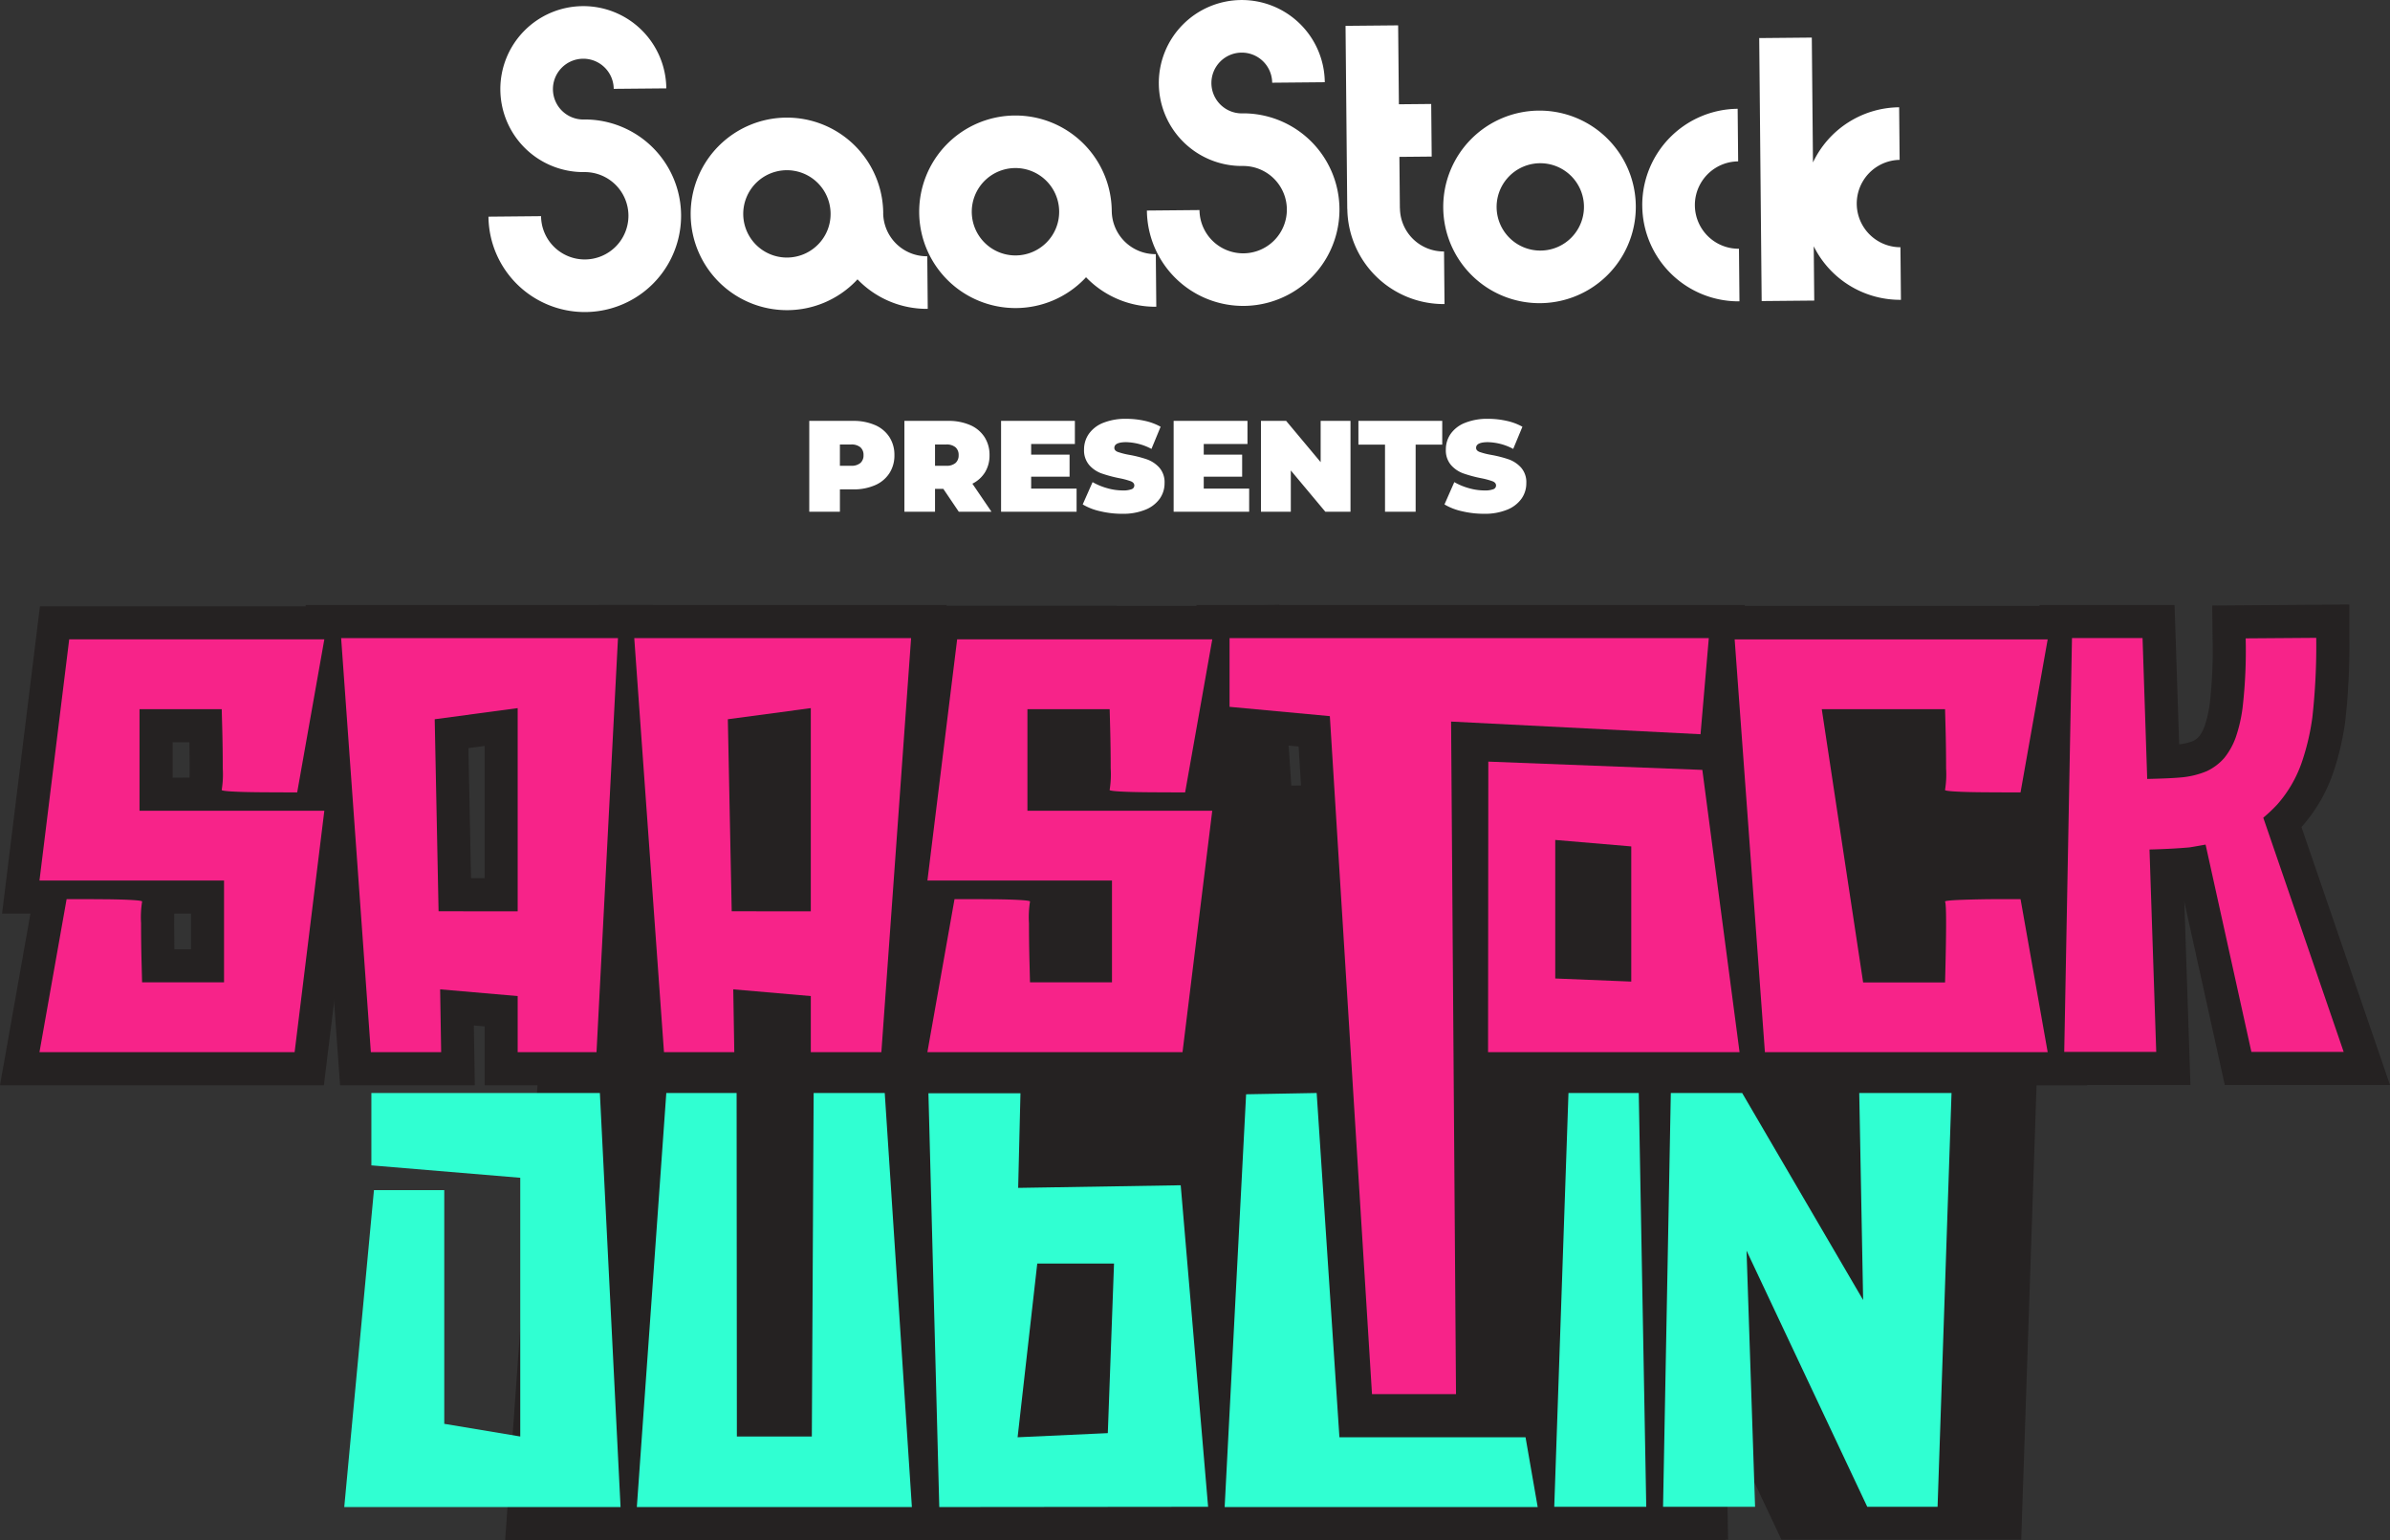 <?xml version="1.0" encoding="UTF-8"?>
<svg xmlns="http://www.w3.org/2000/svg" xmlns:xlink="http://www.w3.org/1999/xlink" id="Saastock_presents_logo" data-name="Saastock presents logo" width="313.128" height="201.803" viewBox="0 0 313.128 201.803">
  <rect x="0" y="0" width="313.128" height="201.803" fill="#333333" stroke="none"/>
  <defs>
    <clipPath id="clip-path">
      <rect id="Rectangle_396" data-name="Rectangle 396" width="185.058" height="40.885" fill="#fff"></rect>
    </clipPath>
    <clipPath id="clip-path-2">
      <rect id="Rectangle_68" data-name="Rectangle 68" width="313.128" height="122.598" fill="none"></rect>
    </clipPath>
  </defs>
  <path id="Path_3940" data-name="Path 3940" d="M-40.868-11.9a7.024,7.024,0,0,1,2.873.544,4.233,4.233,0,0,1,1.887,1.564,4.269,4.269,0,0,1,.663,2.38,4.269,4.269,0,0,1-.663,2.38,4.233,4.233,0,0,1-1.887,1.564,7.024,7.024,0,0,1-2.873.544h-1.717V0H-46.6V-11.9Zm-.255,5.882A1.785,1.785,0,0,0-39.9-6.384a1.309,1.309,0,0,0,.408-1.028A1.309,1.309,0,0,0-39.9-8.44a1.785,1.785,0,0,0-1.224-.366h-1.462v2.788Zm12.087,3.026h-1.088V0h-4.012V-11.9h5.729a7.024,7.024,0,0,1,2.873.544,4.234,4.234,0,0,1,1.887,1.564,4.269,4.269,0,0,1,.663,2.38,4.207,4.207,0,0,1-.578,2.227,4.081,4.081,0,0,1-1.666,1.513L-22.729,0h-4.284Zm2.006-4.42a1.309,1.309,0,0,0-.408-1.028,1.785,1.785,0,0,0-1.224-.366h-1.462v2.788h1.462a1.785,1.785,0,0,0,1.224-.365A1.309,1.309,0,0,0-27.03-7.412Zm15.453,4.386V0h-9.894V-11.9H-11.8v3.026h-5.729V-7.48h5.032v2.89h-5.032v1.564Zm5.984,3.3A12.484,12.484,0,0,1-8.474-.06a7.725,7.725,0,0,1-2.3-.893l1.292-2.924a8.238,8.238,0,0,0,1.9.79,7.442,7.442,0,0,0,2.023.3,3.136,3.136,0,0,0,1.19-.161.519.519,0,0,0,.357-.484q0-.374-.468-.561A10.054,10.054,0,0,0-6.018-4.4a17.447,17.447,0,0,1-2.3-.621,3.911,3.911,0,0,1-1.6-1.088,2.951,2.951,0,0,1-.68-2.049,3.529,3.529,0,0,1,.629-2.04,4.155,4.155,0,0,1,1.878-1.445,7.8,7.8,0,0,1,3.035-.527,11.017,11.017,0,0,1,2.406.263,7.535,7.535,0,0,1,2.083.774L-1.768-8.228a7.378,7.378,0,0,0-3.315-.884q-1.547,0-1.547.748,0,.357.459.536a9.72,9.72,0,0,0,1.513.382,15.558,15.558,0,0,1,2.3.587A3.993,3.993,0,0,1-.739-5.78,2.9,2.9,0,0,1-.051-3.74,3.49,3.49,0,0,1-.68-1.709,4.234,4.234,0,0,1-2.558-.264,7.692,7.692,0,0,1-5.593.272Zm16.626-3.3V0H1.139V-11.9h9.673v3.026H5.083V-7.48h5.032v2.89H5.083v1.564ZM24.31-11.9V0h-3.3L16.49-5.406V0H12.58V-11.9h3.3L20.4-6.494V-11.9Zm4.522,3.111H25.347V-11.9H36.329v3.111H32.844V0H28.832ZM41.8.272A12.484,12.484,0,0,1,38.922-.06a7.724,7.724,0,0,1-2.3-.893L37.91-3.876a8.238,8.238,0,0,0,1.9.79,7.442,7.442,0,0,0,2.023.3,3.136,3.136,0,0,0,1.19-.161.519.519,0,0,0,.357-.484q0-.374-.467-.561A10.054,10.054,0,0,0,41.378-4.4a17.447,17.447,0,0,1-2.295-.621,3.911,3.911,0,0,1-1.6-1.088,2.951,2.951,0,0,1-.68-2.049,3.529,3.529,0,0,1,.629-2.04,4.155,4.155,0,0,1,1.879-1.445,7.8,7.8,0,0,1,3.035-.527,11.017,11.017,0,0,1,2.405.263,7.535,7.535,0,0,1,2.083.774L45.628-8.228a7.378,7.378,0,0,0-3.315-.884q-1.547,0-1.547.748,0,.357.459.536a9.72,9.72,0,0,0,1.513.382,15.558,15.558,0,0,1,2.3.587A3.993,3.993,0,0,1,46.657-5.78a2.9,2.9,0,0,1,.688,2.04,3.49,3.49,0,0,1-.629,2.031A4.234,4.234,0,0,1,44.837-.264,7.692,7.692,0,0,1,41.8.272Z" transform="translate(152.627 67.047)" fill="#fff"></path>
  <g id="Group_228" data-name="Group 228" transform="translate(63.997)" clip-path="url(#clip-path)">
    <path id="Path_1636" data-name="Path 1636" d="M12.5,15.656a12.615,12.615,0,0,1,.243,25.229h-.008A12.62,12.62,0,0,1,0,28.389l6.891-.065a5.724,5.724,0,1,0,5.67-5.777v0h-.035A10.872,10.872,0,1,1,23.3,11.577l-6.89.063a3.982,3.982,0,1,0-3.945,4.019h.03Zm86.265-.8h0l-.03,0a3.981,3.981,0,1,1,3.944-4.019l6.891-.064A10.872,10.872,0,1,0,98.789,21.747h.037v0a5.723,5.723,0,1,1-5.67,5.776l-6.891.064A12.615,12.615,0,0,0,99,40.081H99a12.615,12.615,0,0,0-.241-25.229M43.185,32.033A5.676,5.676,0,0,0,44.823,28c0-.01,0-.02,0-.031h0a5.722,5.722,0,1,0-1.639,4.064m8.531-4.092a5.719,5.719,0,0,0,5.775,5.635l.063,6.892h0A12.589,12.589,0,0,1,48.6,36.854c-.086-.081-.168-.169-.25-.255-.082.088-.163.176-.246.261a12.591,12.591,0,0,1-8.88,3.778h-.005a12.614,12.614,0,1,1,12.5-12.731v.034m21.412,3.813a5.68,5.68,0,0,0,1.639-4.03.3.3,0,0,0,0-.032h0a5.725,5.725,0,1,0-1.639,4.062m8.53-4.091A5.719,5.719,0,0,0,87.432,33.3l.064,6.892h-.005a12.594,12.594,0,0,1-8.949-3.613c-.084-.081-.168-.169-.25-.256-.082.089-.162.178-.245.261a12.59,12.59,0,0,1-8.88,3.779h-.008a12.614,12.614,0,1,1,12.5-12.731c0,.009,0,.023,0,.035m37.762-.388-.012,0-.062-6.725,4.231-.04-.064-6.891-4.232.04-.1-10.341-6.891.064.224,23.992h.01a12.622,12.622,0,0,0,12.727,12.462h.006l-.064-6.891a5.72,5.72,0,0,1-5.776-5.67m22.472,3.838a5.722,5.722,0,1,0-4.028,1.714,5.689,5.689,0,0,0,4.028-1.714m-4.2-16.624a12.615,12.615,0,0,1,.239,25.228h0a12.615,12.615,0,1,1-.236-25.228m13.474,12.49a12.616,12.616,0,0,0,12.725,12.5h.008l-.064-6.892a5.723,5.723,0,1,1-.108-11.446l-.064-6.891a12.621,12.621,0,0,0-12.5,12.731m33.721-6.038-.064-6.891a12.634,12.634,0,0,0-11.29,7.228l-.153-16.36-6.89.065.321,34.458,6.889-.064-.067-7.114a12.629,12.629,0,0,0,11.419,7.016h.006l-.065-6.891a5.724,5.724,0,0,1-.107-11.447" transform="translate(0 0)" fill="#fff"></path>
  </g>
  <path id="Path_1482" data-name="Path 1482" d="M80.468,140.681V92.656l2.5.209V141.1ZM45.021,55.061V89.7l1.32.112-9.165,87.663h88.656L119.718,55.061Z" transform="translate(41.202 24.321)" fill="#252222"></path>
  <path id="Path_1483" data-name="Path 1483" d="M118.429,55.061l-.462,87.56h-2.292l-.065-87.56h-34.2L72.7,177.475h88.161L152.832,55.061Z" transform="translate(-6.517 24.321)" fill="#252222"></path>
  <path id="Path_1484" data-name="Path 1484" d="M152.063,115.376h3.287l-.976,26.718-5.359.245ZM108.134,55.091l3.211,122.357,85.915-.082-8.431-98.942-40.528.643.588-23.976Z" transform="translate(-9.935 24.354)" fill="#252222"></path>
  <path id="Path_1485" data-name="Path 1485" d="M150.176,55.612l-6.335,121.94h98.7L236.5,142.9H189.867l-5.8-87.9Z" transform="translate(-16.451 24.244)" fill="#252222"></path>
  <path id="Path_1486" data-name="Path 1486" d="M187.959,55.061l-4.2,122.347h40.77L222.312,55.061Z" transform="translate(1.881 24.321)" fill="#252222"></path>
  <path id="Path_1487" data-name="Path 1487" d="M246.985,55.061l.542,29.023L230.57,55.061h-31.3l-2.292,122.347h40.766l-1.107-33.172,15.633,33.172h31.422l4.126-122.347Z" transform="translate(-18.878 24.321)" fill="#252222"></path>
  <g id="Group_70" data-name="Group 70" transform="translate(0 79.204)">
    <g id="Group_69" data-name="Group 69" clip-path="url(#clip-path-2)">
      <path id="Path_1488" data-name="Path 1488" d="M0,62.971,3.988,40.484H.27L5.233.217h42.43L43.682,22.671h3.712l-4.962,40.3ZM25.018,45.158V40.484H22.861l-.035.048c-.007.3-.011.688-.011,1.206q0,1.731.03,3.42Zm-.18-22.489c.005-.3.01-.694.01-1.217q0-1.726-.029-3.42H22.613v4.639Z" transform="translate(0 0.018)" fill="#252222"></path>
      <path id="Path_1489" data-name="Path 1489" d="M60.4,62.984V55.276l-1.412-.121.129,7.83H41.46L36.943.061H82.438L79.176,62.984Zm0-27.127V18.528l-2.123.284.342,17.046Z" transform="translate(3.093 0.005)" fill="#252222"></path>
      <path id="Path_1490" data-name="Path 1490" d="M95.834,62.984V55.276l-1.412-.121.129,7.83H76.9L72.38.061h45.587L113.45,62.984Zm0-27.127V18.528l-2.124.284.344,17.046Z" transform="translate(6.06 0.005)" fill="#252222"></path>
      <path id="Path_1491" data-name="Path 1491" d="M107.344,62.971l3.988-22.487h-3.719L112.576.217h42.43l-3.982,22.454h3.712l-4.961,40.3Zm25.017-17.813V40.484h-2.156l-.036.048c-.005.3-.01.688-.01,1.206q0,1.731.029,3.42Zm-.18-22.489c.007-.3.011-.694.011-1.217q0-1.726-.03-3.42h-2.205v4.639Z" transform="translate(8.987 0.018)" fill="#252222"></path>
      <path id="Path_1492" data-name="Path 1492" d="M163.569,107.79,158.026,18.6l-13.38-1.24V.061h71.848l-1.6,18.574,5.849,44.349H182.688l.327,44.805Zm33.707-62.9V35.673l-1.286-.109v9.272Z" transform="translate(12.111 0.005)" fill="#252222"></path>
      <path id="Path_1493" data-name="Path 1493" d="M210,62.971,205.406.217h50.847L251.16,28.936h-5.327q-1.062,0-3.286-.017c-1.555-.012-2.815-.048-3.849-.108-1.284-.077-3.348-.2-4.59-1.98a2.6,2.6,0,0,1-.451-1.273s-.23-6.4-.249-7.526h-6.885l4.106,27.128H233.4c.044-2.418.043-3.782.029-4.548l.231-3.1a1.914,1.914,0,0,1,.22-.788c1.24-2.215,3.528-2.294,5.943-2.379,1.7-.057,3.436-.087,5.162-.087h6.174l5.093,28.719Z" transform="translate(17.198 0.018)" fill="#252222"></path>
      <path id="Path_1494" data-name="Path 1494" d="M270.93,62.956l-5.3-24,.8,24H245.478L246.656.066H264.35l.6,18.254a6.6,6.6,0,0,0,1.86-.449,2.683,2.683,0,0,0,.765-.595A5.038,5.038,0,0,0,268.3,15.9a15.276,15.276,0,0,0,.667-2.973,60.809,60.809,0,0,0,.362-8.436L269.281.131,287.249,0V4.366a88.17,88.17,0,0,1-.544,10.987,35.825,35.825,0,0,1-1.525,6.555,20.859,20.859,0,0,1-4.14,7.182c-.022.023-.043.048-.065.072l11.6,33.794Z" transform="translate(20.553)" fill="#252222"></path>
      <path id="Path_1495" data-name="Path 1495" d="M17.879,13.36V26.67H42.093L38.2,58.3H4.772L8.328,38.252h1.694q1.05,0,3.251.016t3.624.1q1.422.086,1.32.22a12.672,12.672,0,0,0-.135,2.811q0,2.642.068,5.181l.067,2.574H28.953V35.814H4.772l3.895-31.6H42.093l-3.557,20.05H36.844q-1.05,0-3.251-.017t-3.624-.1q-1.422-.085-1.32-.22a12.665,12.665,0,0,0,.135-2.811q0-2.642-.068-5.215l-.067-2.54Z" transform="translate(0.4 0.353)" fill="#f72389"></path>
      <path id="Path_1496" data-name="Path 1496" d="M41.241,4.061H77.512L74.7,58.314H64.371V50.966l-10.16-.88.135,8.229H45.135Zm23.13,35.8V13.239L53.5,14.694l.507,25.163Z" transform="translate(3.453 0.34)" fill="#f72389"></path>
      <path id="Path_1497" data-name="Path 1497" d="M76.678,4.061h36.271l-3.895,54.253H99.809V50.966l-10.16-.88.135,8.229H80.573Zm23.131,35.8V13.239L88.938,14.694l.507,25.163Z" transform="translate(6.42 0.34)" fill="#f72389"></path>
      <path id="Path_1498" data-name="Path 1498" d="M125.223,13.36V26.67h24.214L145.542,58.3H112.116l3.555-20.049h1.695q1.049,0,3.251.016t3.624.1q1.422.086,1.319.22a12.673,12.673,0,0,0-.135,2.811q0,2.642.069,5.181l.066,2.574H136.3V35.814h-24.18l3.895-31.6h33.425l-3.557,20.05h-1.692q-1.05,0-3.251-.017t-3.624-.1q-1.422-.085-1.32-.22a12.746,12.746,0,0,0,.135-2.811q0-2.642-.068-5.215l-.067-2.54Z" transform="translate(9.387 0.353)" fill="#f72389"></path>
      <path id="Path_1499" data-name="Path 1499" d="M210.352,16.659,177.67,15l.645,88.12H167.308l-5.522-88.832-13.14-1.219V4.061h62.79Zm.236,4.673,4.877,36.982H182.515l.033-38.066Zm-9.312,27.737V31.357l-9.958-.846V48.663Z" transform="translate(12.445 0.34)" fill="#f72389"></path>
      <path id="Path_1500" data-name="Path 1500" d="M237.277,38.592q-.135-.169,2.337-.254t5.012-.085h2.54L250.721,58.3H213.672L209.71,4.217h41.011l-3.556,20.049h-1.694q-1.048,0-3.251-.016t-3.623-.1q-1.422-.085-1.321-.22a12.664,12.664,0,0,0,.135-2.811q0-2.642-.068-5.215l-.067-2.54H221.123l5.419,35.8h10.735q.271-10.16,0-10.566" transform="translate(17.558 0.353)" fill="#f72389"></path>
      <path id="Path_1501" data-name="Path 1501" d="M275.631,27.6l10.533,30.682h-12.09l-6-27.16q-2.064.372-2.2.373-2.269.2-5.148.271l.88,26.517H249.554l1.015-54.22h9.245l.61,18.458q3.048-.068,4.436-.2a11.227,11.227,0,0,0,3.353-.813,7,7,0,0,0,2.3-1.727,9.184,9.184,0,0,0,1.524-2.743,19.643,19.643,0,0,0,.881-3.827,64.8,64.8,0,0,0,.406-9.11l9.245-.068a84.87,84.87,0,0,1-.508,10.431,31.173,31.173,0,0,1-1.32,5.69,16.505,16.505,0,0,1-3.286,5.723,20.253,20.253,0,0,1-1.828,1.727" transform="translate(20.894 0.337)" fill="#f72389"></path>
      <path id="Path_1502" data-name="Path 1502" d="M45.51,71.789h9.212v30.62l9.956,1.66v-33.9L45.172,68.544V59.06H75.109l2.709,54.254h-36.2Z" transform="translate(3.484 4.945)" fill="#30ffd2"></path>
      <path id="Path_1503" data-name="Path 1503" d="M109.469,59.061l3.556,54.254H76.99l3.861-54.254h9.212l.034,45.008h9.821l.237-45.008Z" transform="translate(6.446 4.945)" fill="#30ffd2"></path>
      <path id="Path_1504" data-name="Path 1504" d="M145.295,71.148l3.589,42.13-35.221.035-1.422-54.221H124.3l-.3,12.4Zm-9.551,32.478.813-22.216H126.5l-2.574,22.758Z" transform="translate(9.397 4.947)" fill="#30ffd2"></path>
      <path id="Path_1505" data-name="Path 1505" d="M187.474,104.171l1.592,9.144H148.053l2.811-54.085,9.245-.169,2.98,45.11Z" transform="translate(12.396 4.945)" fill="#30ffd2"></path>
      <path id="Path_1506" data-name="Path 1506" d="M198.971,59.061l.982,54.22H187.9l1.863-54.22Z" transform="translate(15.732 4.945)" fill="#30ffd2"></path>
      <path id="Path_1507" data-name="Path 1507" d="M226.758,59.061h12.09l-1.828,54.22h-9.212L211.992,79.719l1.117,33.562H201.053l1.017-54.22h9.347l15.849,27.127Z" transform="translate(16.833 4.945)" fill="#30ffd2"></path>
    </g>
  </g>
</svg>
